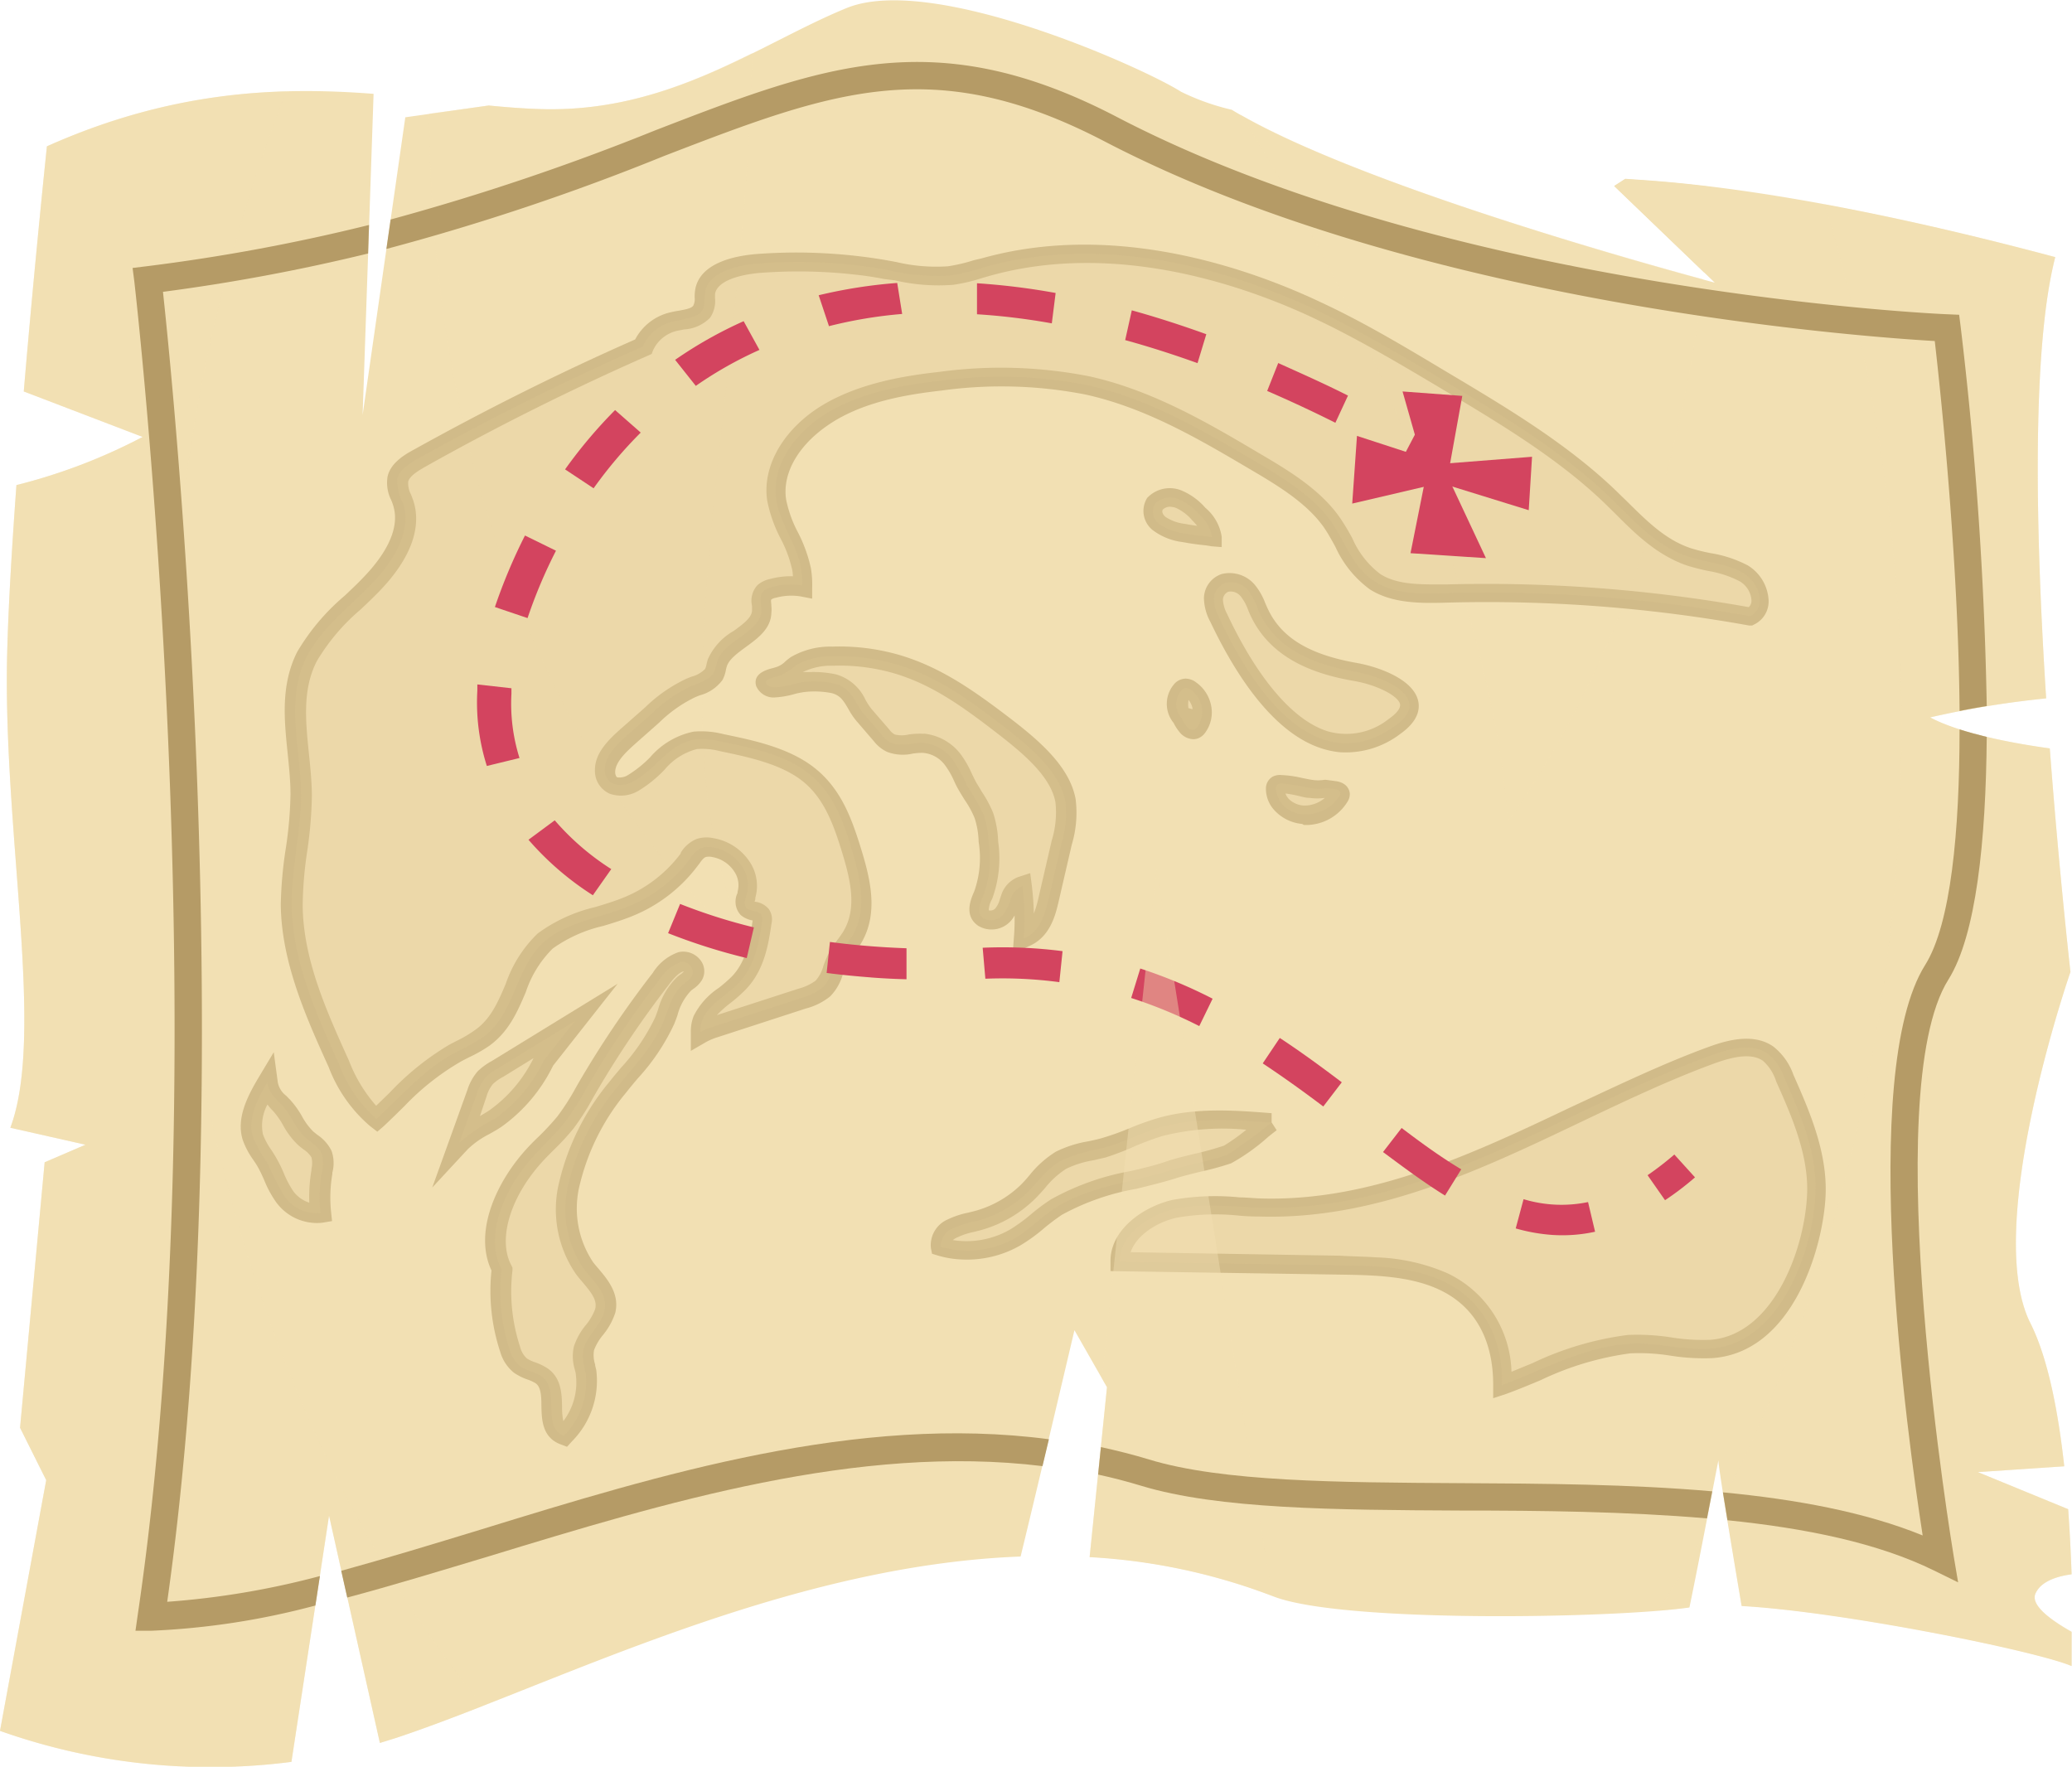 <svg xmlns="http://www.w3.org/2000/svg" viewBox="0 0 200.5 170.96"><defs><style>.cls-1{isolation:isolate;}.cls-2,.cls-4{fill:#f2e0b3;}.cls-3,.cls-4{mix-blend-mode:multiply;}.cls-3{opacity:0.39;}.cls-4{opacity:0.42;}.cls-5{opacity:0.54;}.cls-6{fill:#b59b66;}.cls-7{opacity:0.29;}.cls-8{fill:#ddc590;}.cls-9{fill:#d3445f;}</style></defs><g class="cls-1"><g id="Слой_2" data-name="Слой 2"><g id="_21" data-name="21"><path class="cls-2" d="M197,154.13c.56-1.15,2.12-1.61,3.46-1.79-.07-2-.17-4.09-.33-6.3l-8.74-3.59,8.36-.56c-.58-5.29-1.58-10.48-3.27-13.84-4.7-9.32,3.87-34,3.87-34s-1.08-9.46-2-21.63c-2.93-.4-8.44-1.33-11.58-3A90.87,90.87,0,0,1,198,67.58c-1-15.49-1.45-33.66.88-42.7-26.17-7-39-7.36-41.61-7.58L156.2,18l9.73,9.35s-33.8-8.89-46.74-16.73a22.74,22.74,0,0,1-4.9-1.74c-3.49-2.24-24-11.52-32.37-8.1S64.76,11,52.12,10.55c-1.57-.05-3.18-.18-4.83-.34l-8.07,1.14-4.13,28.8L36.15,9.08c-9-.69-19.35-.39-31.61,5.08,0,0-1.17,11.09-2.24,23.72l11.5,4.4A54.69,54.69,0,0,1,1.59,46.94C1.18,52.59.84,58.11.71,62.65.17,80.11,4.44,99.94,1,109.13l7.27,1.64-3.95,1.7L1.94,138.16l2.53,5.07L0,167.49a60.9,60.9,0,0,0,28.2,3c1.41-9.2,3.64-23.83,3.64-23.83l4.92,22,1.61-.5c15-5,37.32-16.67,60.39-17.54,1.75-7.17,5.21-21.9,5.21-21.9l3.15,5.52-1.68,16.44a58.34,58.34,0,0,1,17.78,3.8c6.68,2.6,33,2.12,40.26,1.07,1-4.78,2.86-14.65,2.81-14.23s1.24,8.16,2.24,14.09c9.85.56,28.51,4.35,31.93,5.81,0,0,0-1.27,0-3.31C198.44,156.76,196.38,155.28,197,154.13Z"/><g class="cls-3"><path class="cls-2" d="M16.41,70.43A168.22,168.22,0,0,1,27.67,8.85,59.43,59.43,0,0,0,4.54,14.16S3.37,25.25,2.3,37.88l11.5,4.4A54.69,54.69,0,0,1,1.59,46.94C1.18,52.59.84,58.11.71,62.65.17,80.11,4.44,99.94,1,109.13l7.27,1.64-3.95,1.7L1.94,138.16l2.53,5.07L0,167.49a60.9,60.9,0,0,0,28.2,3c1.41-9.2,3.64-23.83,3.64-23.83l4.92,22,1.61-.5c2.57-.86,5.37-1.92,8.35-3.08C28.2,142.51,16.41,108.49,16.41,70.43Z"/></g><g class="cls-3"><path class="cls-2" d="M197,154.13c.56-1.15,2.12-1.61,3.46-1.79-.07-2-.17-4.09-.33-6.3l-8.74-3.59,8.36-.56c-.58-5.29-1.58-10.48-3.27-13.84-4.7-9.32,3.87-34,3.87-34s-1.08-9.46-2-21.63c-2.93-.4-8.44-1.33-11.58-3A90.87,90.87,0,0,1,198,67.58c-1-15.49-1.45-33.66.88-42.7-9-2.39-16.36-4-22.32-5.11A172.23,172.23,0,0,1,184,70.43c0,28-6.41,53.87-17.18,74.55.46,2.88,1.14,7,1.72,10.41,9.85.56,28.51,4.35,31.93,5.81,0,0,0-1.27,0-3.31C198.44,156.76,196.38,155.28,197,154.13Z"/></g><path class="cls-4" d="M120.05,11.1a183.78,183.78,0,0,1,15.63,30.26c6.28,15.11,9.46,27.75,10.25,38.1,9.69-13.63,16.51-31.88,18.9-52.43C159.06,25.46,132.08,18,120.05,11.1Z"/><path class="cls-4" d="M72.79,5.14c-5.9,2.92-12.46,5.71-20.67,5.41-1.57-.05-3.18-.18-4.83-.34L41.53,11c.1,34.61,12.57,64.8,31.07,81C62.34,71.12,72.08,40.22,72.79,5.14Z"/><path class="cls-2" d="M156.2,18l8.71,8.37c.3-2.72.53-5.48.67-8.28-4.55-.56-7.25-.67-8.31-.76Z"/><g class="cls-5"><path class="cls-6" d="M144.49,135.3l0-1.31c0-2.49-.58-7-5.19-9.18h0c-2.87-1.36-6.44-1.42-9.61-1.47L107.46,123l0-.89c-.07-3,3-5.3,6-6a23.54,23.54,0,0,1,6.53-.24c.65,0,1.3.08,2,.1,10.76.32,20.69-4.4,30.18-8.91,4.32-2,8.77-4.16,13.24-5.78,1.76-.64,4.31-1.34,6.2,0a6,6,0,0,1,1.93,2.72c1.54,3.48,3.27,7.43,3.12,11.58-.18,4.92-3.08,15.26-10.94,15.84a20.54,20.54,0,0,1-4.09-.24,19.06,19.06,0,0,0-3.89-.22,29,29,0,0,0-8.65,2.59c-1.07.45-2.18.91-3.3,1.32Zm-11.31-13.63a18.73,18.73,0,0,1,6.89,1.54h0a10.88,10.88,0,0,1,6.19,9.53l2.05-.84a30.33,30.33,0,0,1,9.19-2.72,21.27,21.27,0,0,1,4.25.24,19.17,19.17,0,0,0,3.74.23c6.07-.44,9.18-8.73,9.38-14.2.13-3.75-1.52-7.5-3-10.81a4.38,4.38,0,0,0-1.29-2c-1.22-.84-3.22-.26-4.62.24-4.39,1.6-8.79,3.7-13.08,5.74-9.67,4.61-19.79,9.43-31,9.1q-1,0-2-.09a21.74,21.74,0,0,0-6,.2c-2,.44-3.94,1.75-4.47,3.34l20.27.34C130.82,121.58,132,121.59,133.18,121.67Z"/><path class="cls-6" d="M129.64,72.79a8.35,8.35,0,0,1-1.46-.28c-5-1.41-8.76-7.49-11.06-12.34h0a5,5,0,0,1-.62-2.3,2.51,2.51,0,0,1,1.71-2.32,3.19,3.19,0,0,1,3.23,1.06,6.25,6.25,0,0,1,1,1.77l.21.47c1.3,2.84,4,4.48,8.63,5.3,1.93.34,5.35,1.47,5.93,3.58.21.8.1,2-1.7,3.28A8.69,8.69,0,0,1,129.64,72.79Zm-10.86-13.3c3,6.35,6.5,10.36,9.82,11.31a6.58,6.58,0,0,0,5.81-1.25c.78-.54,1.16-1.07,1.06-1.44-.22-.81-2.28-1.84-4.42-2.21-3.32-.58-8-1.88-10.07-6.4-.08-.17-.15-.34-.22-.52a4.57,4.57,0,0,0-.69-1.26,1.24,1.24,0,0,0-1.2-.46.85.85,0,0,0-.53.78,3.27,3.27,0,0,0,.45,1.45Z"/><path class="cls-6" d="M116.66,52.77c-.82-.08-1.56-.19-2.26-.32a6,6,0,0,1-2.73-1.06,2.37,2.37,0,0,1-.66-3.21,3,3,0,0,1,3.34-.71,6.3,6.3,0,0,1,2.29,1.67h0a4.55,4.55,0,0,1,1.58,2.8l0,1-1-.08Zm-3.24-3.71a1,1,0,0,0-.89.24c-.14.19,0,.53.27.73a4.23,4.23,0,0,0,1.84.66c.38.07.78.14,1.2.19a6.72,6.72,0,0,0-.48-.54h0a4.61,4.61,0,0,0-1.56-1.19A1.24,1.24,0,0,0,113.42,49.06Z"/><path class="cls-6" d="M126,79.73a4.16,4.16,0,0,1-2.61-1.25,3.06,3.06,0,0,1-.89-2.14,1.31,1.31,0,0,1,.66-1.19A1.53,1.53,0,0,1,124,75a10.08,10.08,0,0,1,1.94.27c.35.07.68.14,1,.19a3.7,3.7,0,0,0,1.21,0l.15,0,.89.12c1.21.14,1.39.92,1.42,1.16a1.32,1.32,0,0,1-.17.76,4.72,4.72,0,0,1-4.26,2.33Zm-1.61-2.94a1.58,1.58,0,0,0,.31.51,2.26,2.26,0,0,0,1.45.65,3,3,0,0,0,2.05-.74,5.58,5.58,0,0,1-1.47,0c-.4,0-.78-.13-1.15-.21A11,11,0,0,0,124.43,76.79Z"/><path class="cls-6" d="M115.33,71.52a1.81,1.81,0,0,1-1.24-.74,4.19,4.19,0,0,1-.52-.82,2.91,2.91,0,0,1,0-3.7,1.5,1.5,0,0,1,1.09-.59,1.67,1.67,0,0,1,1.08.36,3.58,3.58,0,0,1,1.46,2.27,3.31,3.31,0,0,1-.58,2.6,1.5,1.5,0,0,1-.72.56A1.33,1.33,0,0,1,115.33,71.52Zm-.33-3,.39.11s0-.07,0-.11a1.82,1.82,0,0,0-.38-.79A2.62,2.62,0,0,0,115,68.53Z"/><path class="cls-6" d="M92.93,121.87a9.48,9.48,0,0,1-2.19-.38l-.55-.17-.11-.55A2.71,2.71,0,0,1,91.71,118a8.31,8.31,0,0,1,2-.66l.56-.14a10.25,10.25,0,0,0,4.46-2.5c.31-.3.6-.63.91-1a9.92,9.92,0,0,1,2.54-2.26,11.25,11.25,0,0,1,3.13-1c.38-.08.76-.16,1.14-.26a25.35,25.35,0,0,0,2.84-1,27.27,27.27,0,0,1,2.63-.95c3.7-1.1,7.66-.78,11.13-.51h0l0,.89.49.76c-.09.06-.47.36-.81.63a19.38,19.38,0,0,1-3.6,2.57,28.61,28.61,0,0,1-3,.82c-.81.2-1.64.4-2.42.65-1.21.38-2.51.69-3.76,1a23.38,23.38,0,0,0-7.19,2.51h0a20.83,20.83,0,0,0-1.74,1.31,16.32,16.32,0,0,1-2.33,1.68A10.38,10.38,0,0,1,92.93,121.87ZM92.2,120a8.48,8.48,0,0,0,5.5-1,16.12,16.12,0,0,0,2.08-1.51,19.15,19.15,0,0,1,1.92-1.43h0a24.76,24.76,0,0,1,7.76-2.75c1.27-.3,2.48-.58,3.63-1,.84-.26,1.7-.47,2.54-.67a27.31,27.31,0,0,0,2.81-.78,19,19,0,0,0,2.16-1.54,23.84,23.84,0,0,0-8.12.61c-.83.25-1.63.56-2.47.9A28.27,28.27,0,0,1,107,112l-1.21.28a9.58,9.58,0,0,0-2.62.82,8.54,8.54,0,0,0-2.07,1.89c-.31.35-.64.72-1,1.07a12.07,12.07,0,0,1-5.27,3l-.6.15a6.7,6.7,0,0,0-1.53.5A1.72,1.72,0,0,0,92.2,120Z"/><path class="cls-6" d="M54.87,140l-.66-.25c-1.76-.68-1.79-2.42-1.82-3.69,0-1.1-.07-1.84-.55-2.2a3.76,3.76,0,0,0-.8-.37,5.37,5.37,0,0,1-1.31-.66,4,4,0,0,1-1.32-2,18.83,18.83,0,0,1-.85-7.89c-1.77-3.76.51-8.72,3.61-12,.31-.33.63-.65,1-1a25.72,25.72,0,0,0,1.76-1.9,22.64,22.64,0,0,0,1.78-2.77l.22-.39a97.22,97.22,0,0,1,7.24-10.74,4.78,4.78,0,0,1,2.48-2h0a2.09,2.09,0,0,1,2.09.72,1.73,1.73,0,0,1,.17,2,2.89,2.89,0,0,1-.83.84l-.19.14a5.37,5.37,0,0,0-1.33,2.39c-.1.3-.21.59-.33.88a20.56,20.56,0,0,1-3.54,5.27c-.37.44-.74.88-1.09,1.33a21.89,21.89,0,0,0-4.49,8.9,9.35,9.35,0,0,0,1.27,7.51c.18.24.38.47.58.7.91,1.08,2,2.43,1.58,4.21a6.69,6.69,0,0,1-1.18,2.14,5.07,5.07,0,0,0-.88,1.49,2.91,2.91,0,0,0,.11,1.38c0,.18.08.37.11.55a8.31,8.31,0,0,1-2.33,6.86ZM66.14,94c-.52.12-1.11.88-1.42,1.29a96.35,96.35,0,0,0-7.1,10.54l-.22.38a23.83,23.83,0,0,1-1.91,3,23.65,23.65,0,0,1-1.91,2.07c-.31.31-.62.62-.92.94-3.22,3.43-4.54,7.63-3.19,10.2l.12.24,0,.27a17.16,17.16,0,0,0,.73,7.37,2.29,2.29,0,0,0,.66,1.15,3.62,3.62,0,0,0,.81.38,5.28,5.28,0,0,1,1.28.64c1.26.94,1.29,2.44,1.32,3.64a6.51,6.51,0,0,0,.12,1.41A6.17,6.17,0,0,0,55.72,133c0-.16-.07-.32-.1-.48a4.37,4.37,0,0,1-.09-2.21,6.32,6.32,0,0,1,1.16-2.09,5.36,5.36,0,0,0,.9-1.54c.22-.85-.32-1.54-1.21-2.6-.22-.25-.43-.51-.63-.77a11,11,0,0,1-1.62-9A23.68,23.68,0,0,1,59,104.65c.36-.46.74-.91,1.12-1.36a19.64,19.64,0,0,0,3.27-4.82c.11-.26.2-.53.3-.81a6.82,6.82,0,0,1,1.87-3.15l.26-.2a1.5,1.5,0,0,0,.36-.32Z"/><path class="cls-6" d="M36.51,109.51l-.7-.54a14.09,14.09,0,0,1-4-5.7c-2.15-4.75-4.59-10.14-4.64-15.75A40.15,40.15,0,0,1,27.67,82a38.6,38.6,0,0,0,.44-5.13c0-1.29-.14-2.63-.27-3.93-.34-3.29-.69-6.68.92-9.86a21.19,21.19,0,0,1,4.59-5.43c.6-.57,1.23-1.16,1.8-1.76,1.76-1.82,3.69-4.51,2.89-7a5.27,5.27,0,0,0-.19-.51,3.71,3.71,0,0,1-.34-2.3c.3-1.22,1.47-2,2.54-2.57C47,39.65,54.16,36.06,61.46,32.85a5.16,5.16,0,0,1,3.43-2.63c.25-.06.51-.11.77-.15.59-.11,1.21-.21,1.42-.48a1.4,1.4,0,0,0,.14-.79,4.43,4.43,0,0,1,.07-.87c.53-2.58,4-3.21,6.07-3.36a51.59,51.59,0,0,1,12.42.61l.93.17a16.89,16.89,0,0,0,5,.42,15.8,15.8,0,0,0,2.52-.59L95,25c13-3.66,26.12,1.09,32.75,4.22,4.32,2,8.4,4.47,12.33,6.82,5.69,3.39,11.54,6.88,16.28,11.43l1.1,1.07c1.92,1.9,3.72,3.7,6.16,4.51a17.74,17.74,0,0,0,1.94.48,11.7,11.7,0,0,1,3.58,1.19h0a4.2,4.2,0,0,1,2,3.36,2.47,2.47,0,0,1-1.34,2.32l-.25.13-.29,0a142.86,142.86,0,0,0-29.1-2.22c-2.51.07-5.36.14-7.59-1.27a10.42,10.42,0,0,1-3.36-4.15c-.36-.65-.7-1.27-1.09-1.84-1.7-2.43-4.65-4.17-7.27-5.71-4.88-2.88-10-5.88-15.8-7.16a42.27,42.27,0,0,0-13.92-.39c-3.17.36-7.24,1-10.47,3s-5,4.87-4.59,7.55a11.74,11.74,0,0,0,1.13,3.15,14.07,14.07,0,0,1,1.27,3.5,9.81,9.81,0,0,1,.12,1.94l0,1-1.08-.21a5.63,5.63,0,0,0-2.46.13,1,1,0,0,0-.41.16c-.07.06,0,.39,0,.6a3.56,3.56,0,0,1,0,.74c-.06,1.51-1.34,2.44-2.47,3.26-.79.58-1.61,1.18-1.83,1.85a3.18,3.18,0,0,0-.09.33,3.37,3.37,0,0,1-.33,1,4,4,0,0,1-2.22,1.5l-.42.17a13.12,13.12,0,0,0-3.49,2.46l-2.26,2c-1,.89-2,1.84-2,2.8,0,.2.07.44.2.5a1.53,1.53,0,0,0,1.08-.25,11.09,11.09,0,0,0,2.09-1.68,7.57,7.57,0,0,1,4.2-2.49,8.61,8.61,0,0,1,2.91.24c2.85.59,6.39,1.31,8.89,3.33s3.52,4.83,4.43,7.79,1.7,6.24,0,9.11c-.21.35-.45.67-.68,1a8.06,8.06,0,0,0-.76,1.14,6.16,6.16,0,0,0-.33.86,5,5,0,0,1-1.22,2.14,6.17,6.17,0,0,1-2.36,1.18l-8.52,2.77a5.86,5.86,0,0,0-1.11.46l-1.5.87V99.85a4,4,0,0,1,.29-1.57,7.11,7.11,0,0,1,2.42-2.69,14.41,14.41,0,0,0,1.27-1.11c1.31-1.38,1.68-3.19,2-5.41h0a2.39,2.39,0,0,1-1.16-.53,1.91,1.91,0,0,1-.3-2.13l0-.11a2.36,2.36,0,0,0-.34-2,3.21,3.21,0,0,0-2.12-1.37,1.39,1.39,0,0,0-.61,0c-.23.08-.44.38-.66.69l-.06.07a14.86,14.86,0,0,1-6.5,5c-.88.35-1.81.64-2.71.91a13.65,13.65,0,0,0-4.89,2.19,10.67,10.67,0,0,0-2.6,4.21c-.8,1.88-1.63,3.83-3.55,5.21a13.66,13.66,0,0,1-1.92,1.09c-.29.15-.58.29-.86.45A24.43,24.43,0,0,0,39.17,107c-.65.64-1.33,1.31-2,1.94ZM82.8,26.58a49,49,0,0,0-9.15-.18c-2,.15-4.2.75-4.45,2a3.25,3.25,0,0,0,0,.57,2.84,2.84,0,0,1-.5,1.79,3.85,3.85,0,0,1-2.51,1.12l-.66.13a3.39,3.39,0,0,0-2.35,1.92l-.12.32-.33.15c-7.34,3.23-14.59,6.84-21.53,10.74-.75.42-1.56.92-1.7,1.47a2.34,2.34,0,0,0,.27,1.24c.08.21.16.41.23.61.84,2.62-.29,5.64-3.28,8.74-.6.62-1.24,1.23-1.86,1.81a19.67,19.67,0,0,0-4.22,5c-1.38,2.73-1.07,5.72-.75,8.89.14,1.34.28,2.73.29,4.1a41.07,41.07,0,0,1-.45,5.36,37.45,37.45,0,0,0-.44,5.26c.05,5.23,2.3,10.2,4.47,15A14.41,14.41,0,0,0,36.4,107l1.3-1.26a26.62,26.62,0,0,1,5.73-4.62q.47-.25.93-.48A12.42,12.42,0,0,0,46,99.65c1.5-1.07,2.2-2.71,2.94-4.45a12.27,12.27,0,0,1,3.09-4.87,15.27,15.27,0,0,1,5.58-2.56c.9-.27,1.75-.53,2.56-.85a13,13,0,0,0,5.7-4.33l0-.07a3.26,3.26,0,0,1,1.55-1.34,3.14,3.14,0,0,1,1.63-.07,5.24,5.24,0,0,1,3.47,2.25,4.19,4.19,0,0,1,.57,3.51l0,.12c0,.07-.05.18-.07.27l.07,0a2.06,2.06,0,0,1,1.3.7,1.76,1.76,0,0,1,.27,1.39c-.3,2-.67,4.48-2.47,6.37A14.7,14.7,0,0,1,70.76,97a10.74,10.74,0,0,0-1.39,1.23l7.87-2.55a5,5,0,0,0,1.68-.78,3.52,3.52,0,0,0,.76-1.44,8.71,8.71,0,0,1,.41-1A10.07,10.07,0,0,1,81,91c.22-.29.42-.57.59-.84,1.38-2.27.7-5.05-.11-7.7s-1.73-5.2-3.8-6.86-5.24-2.34-8-2.91a6.8,6.8,0,0,0-2.22-.21,6,6,0,0,0-3.15,2,12.26,12.26,0,0,1-2.46,2,3.31,3.31,0,0,1-2.84.33,2.41,2.41,0,0,1-1.44-2.31c0-1.65,1.3-2.91,2.6-4.06l2.27-2a14.49,14.49,0,0,1,4-2.77l.47-.19a2.8,2.8,0,0,0,1.32-.75,1.8,1.8,0,0,0,.14-.46,4.84,4.84,0,0,1,.14-.51A6,6,0,0,1,71,61.05c.89-.65,1.73-1.26,1.77-1.95,0-.13,0-.3,0-.48a2.22,2.22,0,0,1,.53-2,2.65,2.65,0,0,1,1.2-.59,7.87,7.87,0,0,1,2.23-.27,4.26,4.26,0,0,0-.08-.66,12.11,12.11,0,0,0-1.12-3,13.5,13.5,0,0,1-1.29-3.66c-.51-3.37,1.62-7,5.41-9.27,3.54-2.1,7.86-2.81,11.21-3.18a44.25,44.25,0,0,1,14.57.43c6.14,1.36,11.59,4.58,16.37,7.41,2.79,1.64,5.94,3.5,7.87,6.28a21.29,21.29,0,0,1,1.2,2,8.64,8.64,0,0,0,2.7,3.44c1.73,1.11,4.16,1,6.51,1a144.69,144.69,0,0,1,29.14,2.2.84.84,0,0,0,.26-.69,2.3,2.3,0,0,0-1.12-1.8h0a10.08,10.08,0,0,0-3-1,20.77,20.77,0,0,1-2.13-.54c-2.87-1-4.92-3-6.91-5l-1.08-1.06c-4.59-4.4-10.34-7.82-15.94-11.16-3.9-2.32-7.95-4.73-12.18-6.72-6.38-3-19-7.57-31.41-4.07l-.66.19a16.47,16.47,0,0,1-2.81.66,18.65,18.65,0,0,1-5.64-.43L85.57,27C84.65,26.82,83.73,26.68,82.8,26.58Z"/><path class="cls-6" d="M98,92.26l.11-1.54c.06-.71.08-1.43.07-2.14a2.78,2.78,0,0,1-.45.62,2.5,2.5,0,0,1-3.08.38c-1.43-1-.68-2.63-.37-3.34a9.73,9.73,0,0,0,.42-4.78,8,8,0,0,0-.39-2.3,9.32,9.32,0,0,0-.93-1.71c-.23-.36-.45-.72-.65-1.07s-.31-.6-.45-.9A7.55,7.55,0,0,0,91.41,74a2.94,2.94,0,0,0-2.12-1.15,5.75,5.75,0,0,0-1,.08,4.31,4.31,0,0,1-2.44-.17,3.49,3.49,0,0,1-1.26-1l-1.72-2a7.14,7.14,0,0,1-.78-1.16c-.48-.83-.79-1.31-1.61-1.53a8.72,8.72,0,0,0-2.1-.15,7,7,0,0,0-1.54.25,8.37,8.37,0,0,1-1.76.31,1.83,1.83,0,0,1-1.91-1.1c-.34-1.2,1-1.58,1.65-1.74l.36-.11A2.24,2.24,0,0,0,76,64a5.79,5.79,0,0,1,.55-.43,7.63,7.63,0,0,1,4-1,20.84,20.84,0,0,1,6.45.8c4,1.17,7.19,3.43,10.57,6,3,2.29,5.92,4.79,6.51,7.93h0a10.69,10.69,0,0,1-.37,4.44l-1.28,5.54c-.28,1.19-.79,3.42-2.89,4.29ZM89.49,71a5.13,5.13,0,0,1,3.4,1.89A9.31,9.31,0,0,1,94,74.78c.13.27.26.54.4.81s.39.64.59,1a11.64,11.64,0,0,1,1.11,2.06,10,10,0,0,1,.49,2.79A11.32,11.32,0,0,1,96,87a2.29,2.29,0,0,0-.32,1.09.67.67,0,0,0,.63-.18,2.4,2.4,0,0,0,.45-.92l.12-.35a2.74,2.74,0,0,1,1.7-1.79l1.11-.36.15,1.15c.11.91.18,1.83.2,2.76a10,10,0,0,0,.45-1.52l1.28-5.54a9.16,9.16,0,0,0,.36-3.72c-.47-2.51-3.12-4.73-5.8-6.79-3.22-2.48-6.2-4.63-9.9-5.7a18.93,18.93,0,0,0-5.82-.71,6.17,6.17,0,0,0-2.93.62,5.49,5.49,0,0,1,.58,0,10.24,10.24,0,0,1,2.65.22,4.49,4.49,0,0,1,2.84,2.46,6.9,6.9,0,0,0,.57.87l1.73,2a1.7,1.7,0,0,0,.52.48,2.87,2.87,0,0,0,1.38,0A7.61,7.61,0,0,1,89.27,71Z"/><path class="cls-6" d="M41.83,114.91l3.39-9.42a5.18,5.18,0,0,1,1-1.82,6.2,6.2,0,0,1,1.37-1l12.17-7.47-6.24,7.92a15.72,15.72,0,0,1-5,5.92c-.38.25-.78.48-1.19.71a8.52,8.52,0,0,0-2.09,1.48Zm9.8-12.52-2.94,1.81a4.35,4.35,0,0,0-1,.71,3.35,3.35,0,0,0-.62,1.22L46.44,108c.3-.17.6-.35.89-.54A13.48,13.48,0,0,0,51.63,102.39Z"/><path class="cls-6" d="M30.29,118.33a4.87,4.87,0,0,1-3.57-2,10.3,10.3,0,0,1-1.14-2.1c-.19-.44-.38-.85-.59-1.23s-.31-.5-.47-.75a7.71,7.71,0,0,1-1.05-2c-.58-2,.38-4,1.51-5.91l1.51-2.52.39,2.9a2.12,2.12,0,0,0,.81,1.31l.41.42A8.81,8.81,0,0,1,29.21,108a6.38,6.38,0,0,0,1.06,1.45c.14.13.3.25.45.37a4,4,0,0,1,1.36,1.54,3.57,3.57,0,0,1,.08,2.11l0,.13a13.52,13.52,0,0,0-.12,3.7l.09.86-.9.15A4,4,0,0,1,30.29,118.33Zm-4.41-11.45a4.28,4.28,0,0,0-.44,2.87,6.21,6.21,0,0,0,.82,1.53c.18.28.36.56.52.85a12.7,12.7,0,0,1,.68,1.39,9.64,9.64,0,0,0,.92,1.75,3.12,3.12,0,0,0,1.55,1.11,15,15,0,0,1,.21-3.14l0-.14a2.37,2.37,0,0,0,0-1.11,2.58,2.58,0,0,0-.76-.76c-.2-.15-.4-.31-.58-.47a7.91,7.91,0,0,1-1.42-1.9,8,8,0,0,0-.87-1.26l-.36-.38Z"/></g><g class="cls-7"><path class="cls-8" d="M118,59.83a4.26,4.26,0,0,1-.53-1.88,1.68,1.68,0,0,1,1.12-1.55,2.23,2.23,0,0,1,2.22.76,7.87,7.87,0,0,1,1,2c1.68,3.66,5.24,5.13,9.36,5.85,2.93.52,7.58,2.6,3.79,5.26C126.69,76.11,120.41,65,118,59.83Z"/><path class="cls-8" d="M116,49.74a5.41,5.41,0,0,0-1.93-1.43,2.09,2.09,0,0,0-2.3.43,1.48,1.48,0,0,0,.46,2,5.08,5.08,0,0,0,2.29.86c.92.17,1.85.29,2.78.37A3.91,3.91,0,0,0,116,49.74Z"/><path class="cls-8" d="M129.11,76.36l-.73-.09a4.37,4.37,0,0,1-1.53,0,22.82,22.82,0,0,0-2.83-.45.76.76,0,0,0-.34.06.51.51,0,0,0-.22.47,2.73,2.73,0,0,0,2.72,2.44A3.84,3.84,0,0,0,129.63,77a.48.48,0,0,0,.07-.26C129.67,76.47,129.36,76.39,129.11,76.36Z"/><path class="cls-8" d="M114.32,66.78a3.44,3.44,0,0,0,.49,3.48.74.74,0,0,0,.74.35.68.68,0,0,0,.3-.25,2.59,2.59,0,0,0-.64-3.62.74.74,0,0,0-.46-.17.66.66,0,0,0-.46.28,2,2,0,0,0,.23,2.81,1.6,1.6,0,0,0,.85-1Z"/><path class="cls-8" d="M139.7,124c-3-1.42-6.55-1.51-10-1.56l-21.34-.34c-.06-2.46,2.59-4.5,5.3-5.11s5.5-.21,8.24-.12c15.9.46,29.43-9.56,43.75-14.77,1.76-.64,3.91-1.17,5.41-.14a5.1,5.1,0,0,1,1.61,2.34c1.58,3.59,3.19,7.31,3,11.2-.19,5.29-3.3,14.52-10.16,15-2.65.2-5.28-.67-8-.46-4.32.35-8.17,2.49-12.18,4C145.47,130,143.86,126,139.7,124Z"/><path class="cls-8" d="M102.22,116.82c-1.41.9-2.56,2.12-4,3a9.42,9.42,0,0,1-7.18.83,1.86,1.86,0,0,1,1.17-1.79,11.26,11.26,0,0,1,2.33-.72,11.13,11.13,0,0,0,4.86-2.73c1.08-1.06,1.91-2.35,3.27-3.1a17,17,0,0,1,4-1.2c1.9-.5,3.63-1.41,5.5-2,3.5-1,7.24-.76,10.84-.47a52.13,52.13,0,0,1-4.25,3.11c-1.72.61-3.61.9-5.38,1.46C109.77,114.38,105.45,114.77,102.22,116.82Z"/><path class="cls-8" d="M65.88,93.09a4.05,4.05,0,0,0-2,1.62,98.25,98.25,0,0,0-7.16,10.65,26.7,26.7,0,0,1-2.07,3.25c-.84,1.06-1.86,2-2.77,3-3.17,3.36-5.05,8-3.34,11.23a18,18,0,0,0,.78,7.76,3.11,3.11,0,0,0,1,1.59c.61.46,1.51.59,2.1,1,1.86,1.38-.06,4.91,2.14,5.75a7.45,7.45,0,0,0,2.11-6.11,5.12,5.12,0,0,1-.2-2.31c.32-1.24,1.72-2.35,2-3.63.43-1.65-1-2.85-2-4.14a10.2,10.2,0,0,1-1.45-8.24,22.79,22.79,0,0,1,4.67-9.27c1.61-2,3.53-4,4.51-6.39.52-1.26.84-2.73,1.92-3.61a3.3,3.3,0,0,0,.82-.76A1,1,0,0,0,65.88,93.09Z"/><path class="cls-8" d="M168.68,55.45c-1.57-.93-3.56-1-5.33-1.6-3.16-1-5.33-3.59-7.63-5.79-4.64-4.45-10.39-7.89-16.11-11.3-4-2.37-8-4.75-12.25-6.76-9.72-4.58-21.5-7.14-32.09-4.15a21.88,21.88,0,0,1-3.33.82,21.43,21.43,0,0,1-6.26-.59,50.09,50.09,0,0,0-12.18-.59c-2.2.16-4.88.84-5.25,2.67-.14.68.07,1.44-.38,2s-1.72.72-2.68.94a4.25,4.25,0,0,0-3,2.45q-11,4.84-21.63,10.77c-.91.52-1.9,1.12-2.12,2A4.46,4.46,0,0,0,39,48.68c.88,2.74-.91,5.62-3.09,7.87s-4.86,4.3-6.23,7c-2.12,4.18-.57,8.87-.55,13.39,0,3.53-.93,7.07-.9,10.62.06,5.36,2.32,10.43,4.56,15.38a13.31,13.31,0,0,0,3.64,5.33C38.89,106,41,103.5,44,101.88a24,24,0,0,0,2.69-1.48c3.27-2.35,3.09-6.82,6.09-9.37,2.1-1.78,5.22-2.2,7.87-3.26a13.83,13.83,0,0,0,6.1-4.64,2.53,2.53,0,0,1,1.16-1.08A2.13,2.13,0,0,1,69,82c2.29.41,3.86,2.61,3.25,4.57-.13.45-.34,1,0,1.31s1.12.23,1.41.61a1,1,0,0,1,.09.71c-.32,2.07-.69,4.26-2.25,5.9-1.15,1.21-2.91,2.07-3.51,3.54a2.91,2.91,0,0,0-.22,1.23,5.75,5.75,0,0,1,1.3-.54l8.52-2.77a5.44,5.44,0,0,0,2-1c.8-.74.91-1.82,1.36-2.74s1-1.44,1.48-2.19c1.57-2.58.81-5.65,0-8.4s-1.78-5.46-4.11-7.33-5.42-2.5-8.46-3.12a7.6,7.6,0,0,0-2.56-.22c-2.53.34-3.77,2.85-5.95,4a2.37,2.37,0,0,1-2,.29,1.43,1.43,0,0,1-.82-1.4c0-1.34,1.2-2.46,2.31-3.43l2.27-2a13.51,13.51,0,0,1,3.74-2.61c.82-.35,1.8-.61,2.21-1.31a5.48,5.48,0,0,0,.35-1.13c.67-2,4.18-2.81,4.27-4.87,0-.66-.3-1.43.23-1.92a1.86,1.86,0,0,1,.8-.38,6.82,6.82,0,0,1,2.91-.14A9.57,9.57,0,0,0,77.52,55c-.4-2.31-2.06-4.36-2.41-6.67-.49-3.28,1.83-6.52,5-8.41s7-2.64,10.84-3.07a43.62,43.62,0,0,1,14.25.41c5.92,1.31,11.08,4.33,16.09,7.28,2.85,1.69,5.79,3.45,7.57,6,1.35,2,2.06,4.38,4.17,5.72s4.63,1.19,7.06,1.13a143.26,143.26,0,0,1,29.28,2.24C171,58.76,170.26,56.37,168.68,55.45Z"/><path class="cls-8" d="M103.08,77.51c-.54-2.87-3.45-5.28-6.15-7.36-3.05-2.35-6.23-4.71-10.24-5.87a20,20,0,0,0-6.14-.76,6.91,6.91,0,0,0-3.47.82,6.07,6.07,0,0,1-1.52,1c-.6.2-1.55.34-1.43.78.07.25.51.39.89.38,1.16,0,2.12-.54,3.33-.56a9.46,9.46,0,0,1,2.38.19c1.81.49,2,2,2.9,3l1.72,2a2.53,2.53,0,0,0,.89.75c.92.4,2,0,3,0a4,4,0,0,1,2.88,1.52A16.87,16.87,0,0,1,93.57,76a23.87,23.87,0,0,1,1.64,2.9,8.92,8.92,0,0,1,.44,2.55,10.38,10.38,0,0,1-.49,5.2c-.32.72-.74,1.69,0,2.21A1.54,1.54,0,0,0,97,88.57,4.09,4.09,0,0,0,97.8,87a1.92,1.92,0,0,1,1.14-1.27,25.36,25.36,0,0,1,.12,5.09c1.57-.64,2-2.27,2.38-3.69l1.28-5.53A10,10,0,0,0,103.08,77.51Z"/><path class="cls-8" d="M55.62,98.82l-7.49,4.59a5.43,5.43,0,0,0-1.17.88,4.53,4.53,0,0,0-.8,1.52l-1.71,4.76a17.43,17.43,0,0,1,3.47-2.34,14.75,14.75,0,0,0,4.73-5.65Z"/><path class="cls-8" d="M31.14,113.41a3.15,3.15,0,0,0,0-1.75c-.27-.66-1-1.06-1.57-1.57-1-.9-1.35-2.14-2.24-3.1-.71-.77-1.31-1.17-1.46-2.24-.95,1.59-1.92,3.47-1.41,5.22a12.85,12.85,0,0,0,1.43,2.58,30,30,0,0,0,1.66,3.24A3.73,3.73,0,0,0,31,117.36,14.15,14.15,0,0,1,31.14,113.41Z"/></g><polygon class="cls-9" points="135.72 37.88 138.01 45.92 136.49 53.53 143.79 54.01 140.09 46.12 141.5 38.31 135.72 37.88"/><polygon class="cls-9" points="148.25 44.2 139.59 44.88 131.31 42.18 130.85 48.73 139.4 46.73 147.93 49.37 148.25 44.2"/><g class="cls-3"><path class="cls-2" d="M160.44,155.85c1.2-.1,2.24-.2,3-.32.38-1.84.89-4.44,1.37-6.91C163.45,151.11,162,153.53,160.44,155.85Z"/></g><path class="cls-9" d="M161.12,116.14l-1.69-2.42a29.3,29.3,0,0,0,2.59-2l2,2.21A28.76,28.76,0,0,1,161.12,116.14Z"/><path class="cls-9" d="M150.21,119.5a17.23,17.23,0,0,1-3.54-.63l.76-2.83a12.66,12.66,0,0,0,6.24.28l.68,2.87A14.76,14.76,0,0,1,150.21,119.5Zm-10.38-3.81c-2.17-1.34-4.36-3-6-4.21l1.8-2.33c1.61,1.22,3.71,2.78,5.77,4Zm-11.78-8.62c-2.24-1.69-4.1-3-5.86-4.17l1.65-2.46c1.81,1.19,3.72,2.56,6,4.29Zm-12-7.78a45.22,45.22,0,0,0-6.59-2.72l.88-2.85a47.81,47.81,0,0,1,7,2.92Zm-31.8-4.71c-1.44-.11-2.87-.25-4.26-.43l.32-3c2.4.32,4.92.52,7.41.61v3C86.52,94.73,85.35,94.67,84.21,94.58Zm11.1.13-.26-3a45.17,45.17,0,0,1,7.73.33l-.31,3A41.61,41.61,0,0,0,95.31,94.71Zm-23.09-2a57.51,57.51,0,0,1-7.61-2.41l1.16-2.83a54.31,54.31,0,0,0,7.14,2.27ZM57.37,86.63a28.45,28.45,0,0,1-6.23-5.37l2.54-1.88a24.78,24.78,0,0,0,5.47,4.72ZM47.11,74.12a20.31,20.31,0,0,1-.92-7.29l0-.6,3.3.37,0,.53a17.53,17.53,0,0,0,.78,6.22Zm3.94-14.31-3.16-1.07a53.18,53.18,0,0,1,2.91-6.92l3,1.47A47.73,47.73,0,0,0,51.05,59.81Zm6.39-12.56-2.76-1.83a46.6,46.6,0,0,1,4.84-5.74L62,41.86A42.41,42.41,0,0,0,57.44,47.25Zm9.89-9.91-2-2.52a40.85,40.85,0,0,1,6.63-3.74l1.53,2.78A37.48,37.48,0,0,0,67.33,37.34Zm61.89,3.57c-2.21-1.11-4.44-2.14-6.6-3.08l1.07-2.7c2.21,1,4.48,2,6.75,3.15Zm-49-9.34-1-3a48,48,0,0,1,7.6-1.19l.48,3A43.58,43.58,0,0,0,80.18,31.57Zm35.66,3.57c-2.36-.85-4.71-1.6-7-2.23l.64-2.88c2.35.65,4.77,1.43,7.21,2.31Zm-14.1-3.85a63.15,63.15,0,0,0-7.24-.88l0-3a66.94,66.94,0,0,1,7.61.94Z"/><path class="cls-9" d="M138.9,46.14c-1.07-.63-2.13-1.23-3.18-1.81l1.34-2.55,3.23,1.84Z"/><path class="cls-4" d="M106.64,133.38l.48.84-1.68,16.44a58.22,58.22,0,0,1,17.64,3.75L111.91,84.13S109,110.89,106.64,133.38Z"/><path class="cls-6" d="M189.48,153.12l-.43-2.55c-.07-.45-7.46-44.73-.51-55.78,2.69-4.28,3.63-13.44,3.71-23.48-.89-.22-1.78-.46-2.63-.73,0,9.87-.84,18.83-3.33,22.8-6.56,10.44-1.74,45.51-.24,55.2-5.54-2.26-12.22-3.49-19.33-4.17l.44,2.7c7.57.77,14.56,2.19,20,4.87Z"/><path class="cls-6" d="M15.77,28.24a185,185,0,0,0,19.85-3.71l.09-2.76a183.26,183.26,0,0,1-21.57,4l-1.31.16L13,27.25c.08.73,8.5,73.76.33,129l-.22,1.55,1.56,0a73.05,73.05,0,0,0,15.85-2.44c.16-1,.3-2,.44-2.85A79.47,79.47,0,0,1,16.18,155C23.43,103.77,16.85,38.26,15.77,28.24Z"/><path class="cls-6" d="M106.88,13.68C137.1,29.43,179.76,32.57,187.22,33c.5,4.36,2.29,20.85,2.4,35.8.78-.16,1.67-.32,2.63-.48a361.72,361.72,0,0,0-2.53-36.75l-.14-1.11-1.12-.05c-.47,0-47.82-2.13-80.36-19.08-17.62-9.19-28.43-5-44.79,1.32A228.72,228.72,0,0,1,37.8,21.24l-.41,2.85a225.22,225.22,0,0,0,26.88-9C80.51,8.84,90.31,5.05,106.88,13.68Z"/><path class="cls-6" d="M111.19,141.23c-1.54-.47-3.1-.86-4.66-1.2l-.27,2.66c1.39.3,2.78.66,4.16,1.08,7.46,2.27,18.83,2.34,30.86,2.4,7.81,0,16.11.09,23.9.76.19-1,.36-1.83.51-2.62-8-.7-16.44-.75-24.39-.79C129.46,143.45,118.28,143.39,111.19,141.23Z"/><path class="cls-6" d="M46.56,148c-4.65,1.42-9.18,2.8-13.54,4l.58,2.59c4.43-1.18,9-2.58,13.73-4,16.9-5.16,35.71-10.9,53.55-8.72.21-.87.41-1.74.62-2.6C83,136.82,63.82,142.68,46.56,148Z"/></g></g></g></svg>